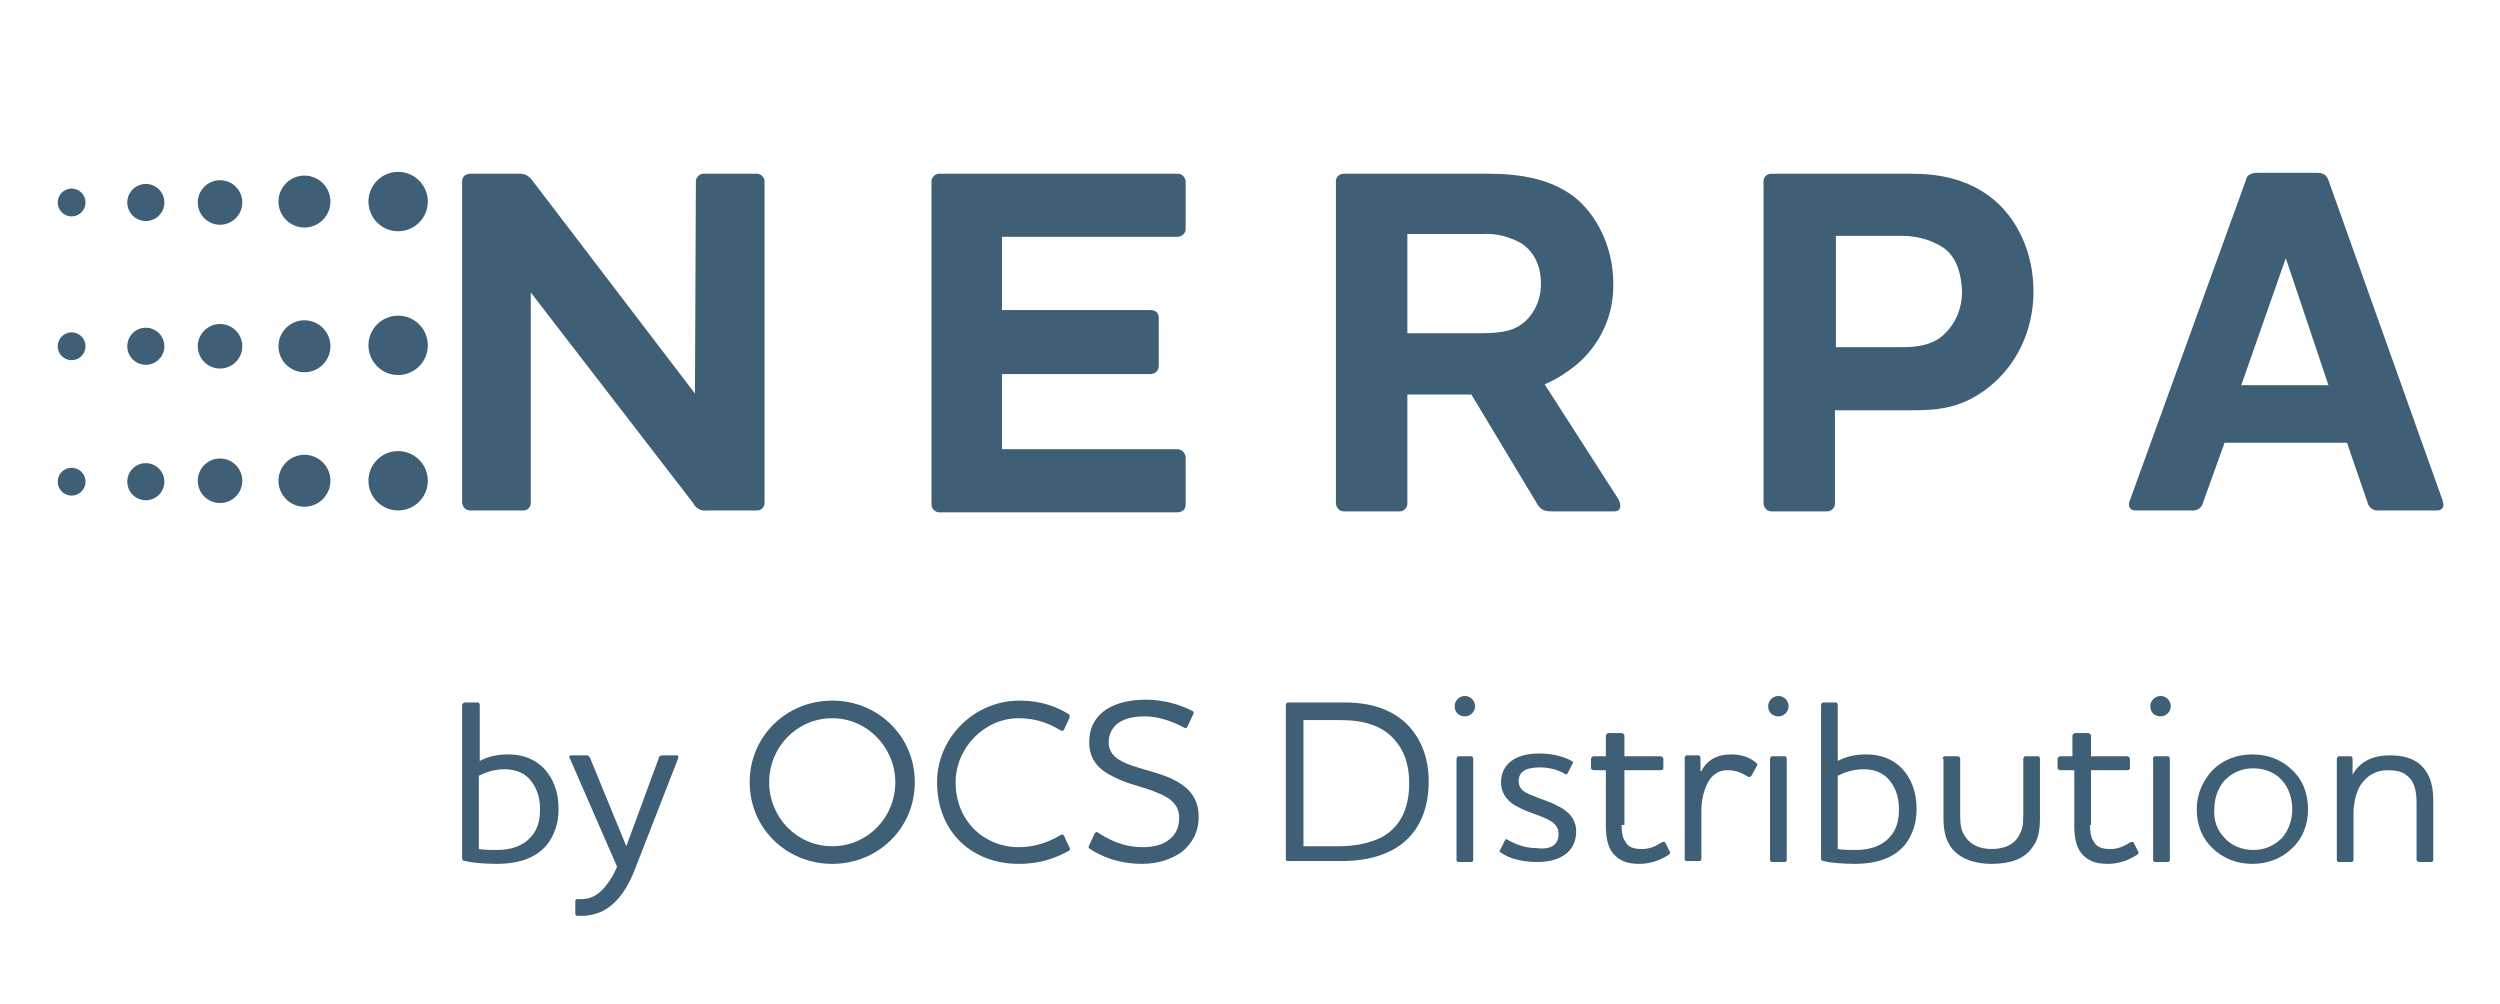 <?xml version="1.0" encoding="utf-8"?>
<!-- Generator: Adobe Illustrator 15.1.0, SVG Export Plug-In . SVG Version: 6.00 Build 0)  -->
<!DOCTYPE svg PUBLIC "-//W3C//DTD SVG 1.1//EN" "http://www.w3.org/Graphics/SVG/1.1/DTD/svg11.dtd">
<svg version="1.1" id="Layer_1" xmlns="http://www.w3.org/2000/svg" xmlns:xlink="http://www.w3.org/1999/xlink" x="0px" y="0px"
	 width="595.281px" height="239px" viewBox="0 291.445 595.281 239" enable-background="new 0 291.445 595.281 239"
	 xml:space="preserve">
<g>
	<g>
		<path fill="#3E5F75" d="M110.04,495.816v-36.444c0-0.221,0.22-0.663,0.663-0.663h3.092c0.221,0,0.441,0.222,0.441,0.663v13.253
			c2.209-1.105,4.197-1.547,6.848-1.547c3.313,0,6.405,1.104,8.614,3.534c1.987,2.209,3.312,5.301,3.312,9.498
			c0,3.532-1.104,6.404-2.871,8.614c-2.651,3.092-6.847,4.417-11.706,4.417c-2.651,0-5.964-0.221-7.51-0.663
			C110.26,496.479,110.04,496.259,110.04,495.816z M114.016,493.607c1.325,0.222,3.092,0.222,4.417,0.222
			c3.092,0,6.184-0.885,8.172-3.314c1.325-1.545,1.987-3.534,1.987-6.404c0-3.314-1.104-5.521-2.43-7.068
			c-1.546-1.768-3.754-2.43-5.963-2.43c-2.43,0-4.418,0.662-6.185,1.547L114.016,493.607L114.016,493.607z"/>
		<path fill="#3E5F75" d="M151.342,498.024c-1.325,3.534-2.871,6.184-4.859,8.173c-2.208,2.208-5.079,3.533-9.055,3.313
			c-0.221,0-0.442-0.221-0.442-0.442v-3.092c0-0.221,0.221-0.44,0.442-0.44c0.441,0,0.441,0,1.104,0
			c1.988,0,3.755-0.885,5.301-2.651c1.104-1.325,2.209-2.871,3.092-5.08l-11.265-25.842c-0.221-0.22-0.221-0.662,0.441-0.662h3.534
			c0.441,0,0.663,0.22,0.884,0.662l8.614,20.982l7.73-20.982c0-0.442,0.442-0.662,0.883-0.662h3.313
			c0.663,0,0.441,0.442,0.441,0.662L151.342,498.024z"/>
		<path fill="#3E5F75" d="M198.167,497.142c-10.823,0-19.658-8.394-19.658-19.438s8.835-19.436,19.658-19.436
			c10.822,0,19.657,8.392,19.657,19.436S208.99,497.142,198.167,497.142z M198.167,462.464c-8.393,0-15.02,6.849-15.02,15.24
			c0,8.394,6.626,15.24,15.02,15.24c8.393,0,15.019-6.847,15.019-15.24C213.187,469.532,206.56,462.464,198.167,462.464z"/>
		<path fill="#3E5F75" d="M223.125,477.704c0-10.602,8.835-19.436,19.658-19.436c5.301,0,8.835,1.545,11.485,3.092
			c0.441,0.221,0.441,0.44,0.441,0.883l-1.325,2.872c-0.221,0.44-0.442,0.44-0.884,0.221c-2.208-1.325-5.301-2.872-9.939-2.872
			c-8.172,0-15.019,7.068-15.019,15.24c0,9.276,6.847,15.461,15.019,15.461c4.417,0,7.73-1.546,9.939-2.87
			c0.441-0.223,0.663-0.223,0.884,0.22l1.325,2.872c0.221,0.221,0,0.442-0.221,0.662c-2.871,1.546-6.405,3.093-11.927,3.093
			C231.519,497.142,223.125,489.632,223.125,477.704z"/>
		<path fill="#3E5F75" d="M259.569,493.607c-0.441-0.221-0.441-0.442-0.221-0.883l1.326-2.872c0.22-0.221,0.441-0.442,0.662-0.221
			c2.43,1.546,5.743,3.533,10.823,3.533c2.65,0,4.859-0.663,6.184-1.766c1.767-1.327,2.43-3.093,2.43-5.302
			c0-2.872-1.987-4.639-4.859-5.742c-3.313-1.547-7.068-1.989-10.822-3.977c-3.313-1.545-5.743-3.975-5.743-8.172
			c0-3.092,1.105-5.521,3.313-7.288c2.208-1.768,5.743-2.872,10.16-2.872c4.639,0,8.394,1.325,11.044,2.651
			c0.442,0.221,0.442,0.44,0.221,0.883l-1.325,2.872c-0.221,0.44-0.442,0.44-0.884,0.22c-2.872-1.545-6.184-2.649-9.276-2.649
			c-3.092,0-5.301,0.662-6.848,1.987c-1.104,1.104-1.766,2.43-1.766,4.196c0,2.871,2.208,4.418,5.522,5.522
			c3.754,1.324,7.73,1.987,11.043,3.975c2.65,1.547,4.858,3.977,4.858,8.173c0,3.755-1.546,6.405-3.976,8.393
			c-2.43,1.767-5.742,2.872-9.498,2.872C266.416,497.142,262.22,495.374,259.569,493.607z"/>
		<path fill="#3E5F75" d="M331.575,493.829c-3.757,1.987-7.953,2.649-12.369,2.649h-12.59c-0.222,0-0.441-0.222-0.441-0.442v-36.664
			c0-0.221,0.22-0.663,0.441-0.663h13.472c6.184,0,11.706,1.547,15.684,5.964c2.65,3.093,4.416,7.289,4.416,12.811
			C340.187,484.993,337.315,490.736,331.575,493.829z M310.369,492.944h8.394c3.756,0,7.068-0.662,9.94-1.987
			c4.638-2.43,6.847-6.847,6.847-13.031c0-4.639-1.325-7.951-3.534-10.381c-2.872-3.314-7.287-4.639-12.81-4.639h-8.837V492.944z"/>
		<path fill="#3E5F75" d="M346.371,459.594c0-1.325,1.106-2.43,2.432-2.43s2.428,1.104,2.428,2.43s-1.103,2.43-2.428,2.43
			S346.371,461.139,346.371,459.594z M347.255,471.52h3.094c0.219,0,0.44,0.223,0.44,0.663v24.076c0,0.22-0.222,0.44-0.44,0.44
			h-3.094c-0.222,0-0.44-0.221-0.44-0.44v-24.076C346.815,471.962,347.034,471.52,347.255,471.52z"/>
		<path fill="#3E5F75" d="M371.108,490.072c0-2.207-1.544-3.092-3.531-3.975c-1.547-0.662-3.978-1.325-5.966-2.43
			c-2.428-1.104-4.196-3.092-4.196-5.964c0-4.196,3.313-6.847,9.056-6.847c3.535,0,6.185,0.885,7.731,1.768
			c0.44,0.22,0.44,0.441,0.222,0.662l-1.106,2.209c-0.219,0.44-0.44,0.44-0.662,0.221c-1.987-1.104-3.975-1.546-5.962-1.546
			c-3.535,0-5.082,1.104-5.082,3.313c0,1.768,1.325,2.65,3.094,3.313c1.988,0.885,4.416,1.547,5.963,2.43
			c2.872,1.325,4.638,3.314,4.638,6.185c0,4.639-3.534,7.289-9.275,7.289c-4.196,0-7.068-1.104-8.615-2.208
			c-0.44-0.222-0.44-0.442-0.219-0.662l1.104-2.21c0.222-0.441,0.44-0.441,0.662-0.22c1.987,1.103,4.196,1.987,6.847,1.987
			C369.121,493.829,371.108,492.725,371.108,490.072z"/>
		<path fill="#3E5F75" d="M386.129,487.865c0,1.767,0.219,3.092,0.882,3.975c0.662,1.325,1.99,1.768,3.978,1.768
			c1.544,0,2.869-0.442,4.638-1.546c0.44-0.222,0.662-0.222,0.884,0l1.104,2.208c0.222,0.222,0,0.442-0.222,0.662
			c-1.987,1.327-4.416,2.21-7.065,2.21c-3.094,0-4.859-0.883-6.185-2.43c-1.328-1.547-1.769-3.976-1.769-6.405v-13.473h-2.872
			c-0.219,0-0.662-0.222-0.662-0.442v-2.209c0-0.221,0.222-0.663,0.662-0.663h2.872v-4.859c0-0.22,0.222-0.662,0.662-0.662h3.094
			c0.219,0,0.663,0.222,0.663,0.662v4.859h8.612c0.222,0,0.662,0.223,0.662,0.663v2.209c0,0.221-0.219,0.442-0.662,0.442h-8.612
			v13.031H386.129z"/>
		<path fill="#3E5F75" d="M407.111,477.042c-1.325,1.987-1.988,4.859-1.988,7.288v11.706c0,0.223-0.219,0.442-0.44,0.442h-3.094
			c-0.219,0-0.44-0.22-0.44-0.442v-24.074c0-0.22,0.222-0.662,0.44-0.662h2.872c0.222,0,0.443,0.22,0.443,0.662v3.092h0.219
			c1.325-2.649,3.757-3.976,7.069-3.976c2.428,0,4.418,0.664,5.962,1.988c0.222,0.221,0.444,0.441,0.222,0.663l-1.324,2.43
			c-0.223,0.22-0.441,0.44-0.885,0.22c-1.325-0.883-2.872-1.545-4.859-1.545C409.76,474.834,408.216,475.496,407.111,477.042z"/>
		<path fill="#3E5F75" d="M421.026,459.594c0-1.325,1.106-2.43,2.431-2.43c1.325,0,2.429,1.104,2.429,2.43s-1.104,2.43-2.429,2.43
			C422.132,462.023,421.026,461.139,421.026,459.594z M421.911,471.52H425c0.222,0,0.444,0.223,0.444,0.663v24.076
			c0,0.22-0.223,0.44-0.444,0.44h-3.09c-0.223,0-0.444-0.221-0.444-0.44v-24.076C421.469,471.962,421.688,471.52,421.911,471.52z"/>
		<path fill="#3E5F75" d="M433.617,495.816v-36.444c0-0.221,0.222-0.663,0.44-0.663h3.094c0.219,0,0.44,0.222,0.44,0.663v13.253
			c2.209-1.105,4.196-1.547,6.847-1.547c3.313,0,6.406,1.104,8.615,3.534c1.987,2.209,3.313,5.301,3.313,9.498
			c0,3.532-1.103,6.404-2.872,8.614c-2.649,3.092-6.847,4.417-11.706,4.417c-2.649,0-5.962-0.221-7.509-0.663
			C433.838,496.479,433.617,496.259,433.617,495.816z M437.591,493.607c1.325,0.222,3.094,0.222,4.419,0.222
			c3.09,0,6.184-0.885,8.171-3.314c1.325-1.545,1.988-3.534,1.988-6.404c0-3.314-1.104-5.521-2.429-7.068
			c-1.547-1.768-3.756-2.43-5.965-2.43c-2.429,0-4.416,0.662-6.185,1.547V493.607z"/>
		<path fill="#3E5F75" d="M462.55,472.183c0-0.221,0.222-0.663,0.44-0.663h3.094c0.44,0,0.662,0.223,0.662,0.663v13.473
			c0,2.21,0.222,3.534,1.104,4.859c1.106,1.768,3.094,3.093,6.406,3.093s5.521-1.325,6.406-3.093
			c0.881-1.325,1.103-2.649,1.103-4.859v-13.473c0-0.221,0.222-0.663,0.44-0.663h3.094c0.223,0,0.441,0.223,0.441,0.663v13.915
			c0,3.313-0.441,5.302-1.766,7.067c-1.766,2.651-5.081,3.977-9.719,3.977s-7.95-1.547-9.719-3.977
			c-1.325-1.987-1.766-3.976-1.766-7.067v-13.915H462.55z"/>
		<path fill="#3E5F75" d="M497.668,487.865c0,1.767,0.222,3.092,0.884,3.975c0.663,1.325,1.988,1.768,3.976,1.768
			c1.547,0,2.871-0.442,4.637-1.546c0.444-0.222,0.663-0.222,0.885,0l1.104,2.208c0.222,0.222,0,0.442-0.219,0.662
			c-1.988,1.327-4.419,2.21-7.069,2.21c-3.094,0-4.859-0.883-6.184-2.43c-1.325-1.547-1.766-3.976-1.766-6.405v-13.473h-3.316
			c-0.219,0-0.662-0.222-0.662-0.442v-2.209c0-0.221,0.222-0.663,0.662-0.663h2.872v-4.859c0-0.22,0.222-0.662,0.663-0.662h3.094
			c0.219,0,0.662,0.222,0.662,0.662v4.859h8.612c0.222,0,0.662,0.223,0.662,0.663v2.209c0,0.221-0.219,0.442-0.662,0.442h-8.612
			v13.031H497.668z"/>
		<path fill="#3E5F75" d="M512.024,459.594c0-1.325,1.106-2.43,2.432-2.43s2.428,1.104,2.428,2.43s-1.103,2.43-2.428,2.43
			S512.024,461.139,512.024,459.594z M513.13,471.52h3.091c0.222,0,0.443,0.223,0.443,0.663v24.076c0,0.22-0.222,0.44-0.443,0.44
			h-3.091c-0.222,0-0.443-0.221-0.443-0.44v-24.076C512.468,471.962,512.909,471.52,513.13,471.52z"/>
		<path fill="#3E5F75" d="M526.824,474.834c2.429-2.43,5.744-3.756,9.497-3.756c3.756,0,7.068,1.326,9.497,3.756
			c2.431,2.208,3.756,5.521,3.756,9.276s-1.325,7.067-3.756,9.276c-2.429,2.43-5.741,3.755-9.497,3.755
			c-3.753,0-7.068-1.325-9.497-3.755c-2.431-2.209-3.756-5.521-3.756-9.276S524.615,477.264,526.824,474.834z M529.696,490.957
			c1.544,1.768,3.975,2.872,6.847,2.872s5.078-1.104,6.847-2.872c1.547-1.768,2.429-4.197,2.429-6.847
			c0-2.651-0.882-5.081-2.429-6.847c-1.547-1.768-3.975-2.872-6.847-2.872s-5.081,1.104-6.847,2.872
			c-1.547,1.766-2.432,4.195-2.432,6.847C527.045,486.76,527.927,489.189,529.696,490.957z"/>
		<path fill="#3E5F75" d="M560.176,475.937c1.766-3.312,5.078-4.637,8.834-4.637c3.091,0,5.522,0.662,7.288,2.208
			c1.987,1.767,3.094,4.418,3.094,8.394v14.357c0,0.22-0.223,0.44-0.444,0.44h-2.868c-0.223,0-0.666-0.221-0.666-0.44v-13.474
			c0-2.872-0.44-5.081-1.987-6.406c-1.104-1.104-2.65-1.545-4.859-1.545c-2.868,0-5.078,1.325-6.625,3.755
			c-1.103,1.987-1.547,4.417-1.547,6.626v11.044c0,0.22-0.219,0.44-0.44,0.44h-3.094c-0.219,0-0.44-0.221-0.44-0.44v-24.076
			c0-0.221,0.222-0.663,0.44-0.663h2.872c0.222,0,0.443,0.223,0.443,0.663V475.937L560.176,475.937z"/>
	</g>
	<g>
		<path fill="#3E5F75" d="M165.699,334.58c0-0.883,0.884-1.767,1.767-1.767h12.811c0.883,0,1.767,0.884,1.767,1.767v76.643
			c0,0.883-0.663,1.767-1.767,1.767H168.35c-1.326,0.22-2.651-0.442-3.313-1.767l-38.652-50.138v50.138
			c0,0.883-0.663,1.767-1.767,1.767h-12.59c-1.104,0-1.767-0.664-1.987-1.767V334.58c0-1.104,0.883-1.767,1.987-1.767h11.706
			c1.326,0,2.208,0.442,3.313,1.988l38.431,50.358L165.699,334.58L165.699,334.58z"/>
		<path fill="#3E5F75" d="M280.332,332.813c1.104,0,1.767,0.663,1.987,1.767v11.485c0,0.884-0.883,1.767-1.987,1.767l0,0h-41.745
			v17.449h35.561c0.883,0,1.766,0.663,1.766,1.767v11.485c0,1.104-0.663,1.767-1.766,1.988h-35.561v17.89h41.745
			c0.884,0,1.767,0.663,1.987,1.767l0,0v11.485c0,1.104-0.883,1.767-1.987,1.767h-56.764c-0.884,0-1.768-0.884-1.768-1.767V334.58
			c0-0.883,0.884-1.767,1.768-1.767H280.332z"/>
		<path fill="#3E5F75" d="M367.795,382.951l17.45,27.167c0.884,1.546,0.884,3.092-0.885,3.092h-14.797
			c-1.547,0-2.649-0.22-3.534-1.767l-15.681-26.062h-15.24v26.062c0,0.883-0.885,1.767-1.769,1.767l0,0h-13.253
			c-1.104,0-1.766-0.663-1.988-1.767V334.58c0-1.104,0.885-1.767,1.988-1.767h34.455c7.731,0,14.8,1.325,20.321,5.522
			c5.301,4.197,9.278,11.927,9.278,20.541c0.219,7.51-3.094,14.798-9.056,19.657C372.876,380.3,370.446,381.847,367.795,382.951z
			 M335.109,347.17v23.633h16.565c4.415,0,7.949-0.221,10.381-1.987c2.428-1.547,4.859-5.081,4.859-9.719s-1.769-7.73-4.641-9.718
			c-2.872-1.546-5.963-2.43-9.275-2.208H335.109z"/>
		<path fill="#3E5F75" d="M455.263,332.813c6.624,0,13.471,1.325,19.215,5.964c5.74,4.638,9.719,12.59,9.719,22.087
			c0,9.497-4.197,17.669-10.604,22.75c-6.405,5.08-12.146,5.521-18.33,5.521h-18.335v22.308c0,0.883-0.884,1.767-1.765,1.767l0,0
			h-13.253c-1.106,0-1.77-0.663-1.988-1.767V334.58c0-1.104,0.882-1.767,1.988-1.767H455.263z M462.11,350.041
			c-2.653-1.546-5.744-2.43-9.057-2.43h-15.902v26.505h15.681c3.313,0,6.625-0.442,9.056-2.208
			c2.429-1.767,5.301-5.522,5.301-11.043C466.968,355.342,465.2,351.808,462.11,350.041z"/>
		<path fill="#3E5F75" d="M524.615,411.001c-0.222,1.325-1.547,2.208-2.872,1.988H508.49c-1.103,0-1.544-0.664-1.544-1.326
			c0-0.441,0-0.663,0.219-1.104l27.609-76.201c0.222-1.325,1.325-1.767,2.872-1.767h13.915c1.547,0,2.431,0.442,2.872,1.767
			l27.165,76.201c0,0.441,0.222,0.663,0.222,1.104c0,0.662-0.44,1.326-1.547,1.326H566.58c-1.325,0.22-2.65-0.664-2.872-1.988
			l-4.859-14.136h-29.152L524.615,411.001z M544.274,352.913l-10.604,30.259h20.763L544.274,352.913z"/>
		<circle fill="#3E5F75" cx="94.8" cy="405.921" r="7.068"/>
		<circle fill="#3E5F75" cx="72.492" cy="405.921" r="6.185"/>
		<circle fill="#3E5F75" cx="52.393" cy="405.921" r="5.301"/>
		<circle fill="#3E5F75" cx="34.723" cy="406.143" r="4.417"/>
		<circle fill="#3E5F75" cx="17.053" cy="406.142" r="3.313"/>
		<circle fill="#3E5F75" cx="94.8" cy="373.674" r="7.068"/>
		<circle fill="#3E5F75" cx="72.492" cy="373.895" r="6.184"/>
		<circle fill="#3E5F75" cx="52.393" cy="373.895" r="5.301"/>
		<circle fill="#3E5F75" cx="34.723" cy="373.895" r="4.417"/>
		<circle fill="#3E5F75" cx="17.053" cy="373.895" r="3.313"/>
		<circle fill="#3E5F75" cx="94.8" cy="339.439" r="7.068"/>
		<circle fill="#3E5F75" cx="72.492" cy="339.439" r="6.184"/>
		<circle fill="#3E5F75" cx="52.393" cy="339.66" r="5.301"/>
		<circle fill="#3E5F75" cx="34.723" cy="339.66" r="4.417"/>
		<circle fill="#3E5F75" cx="17.053" cy="339.66" r="3.313"/>
	</g>
</g>
</svg>
